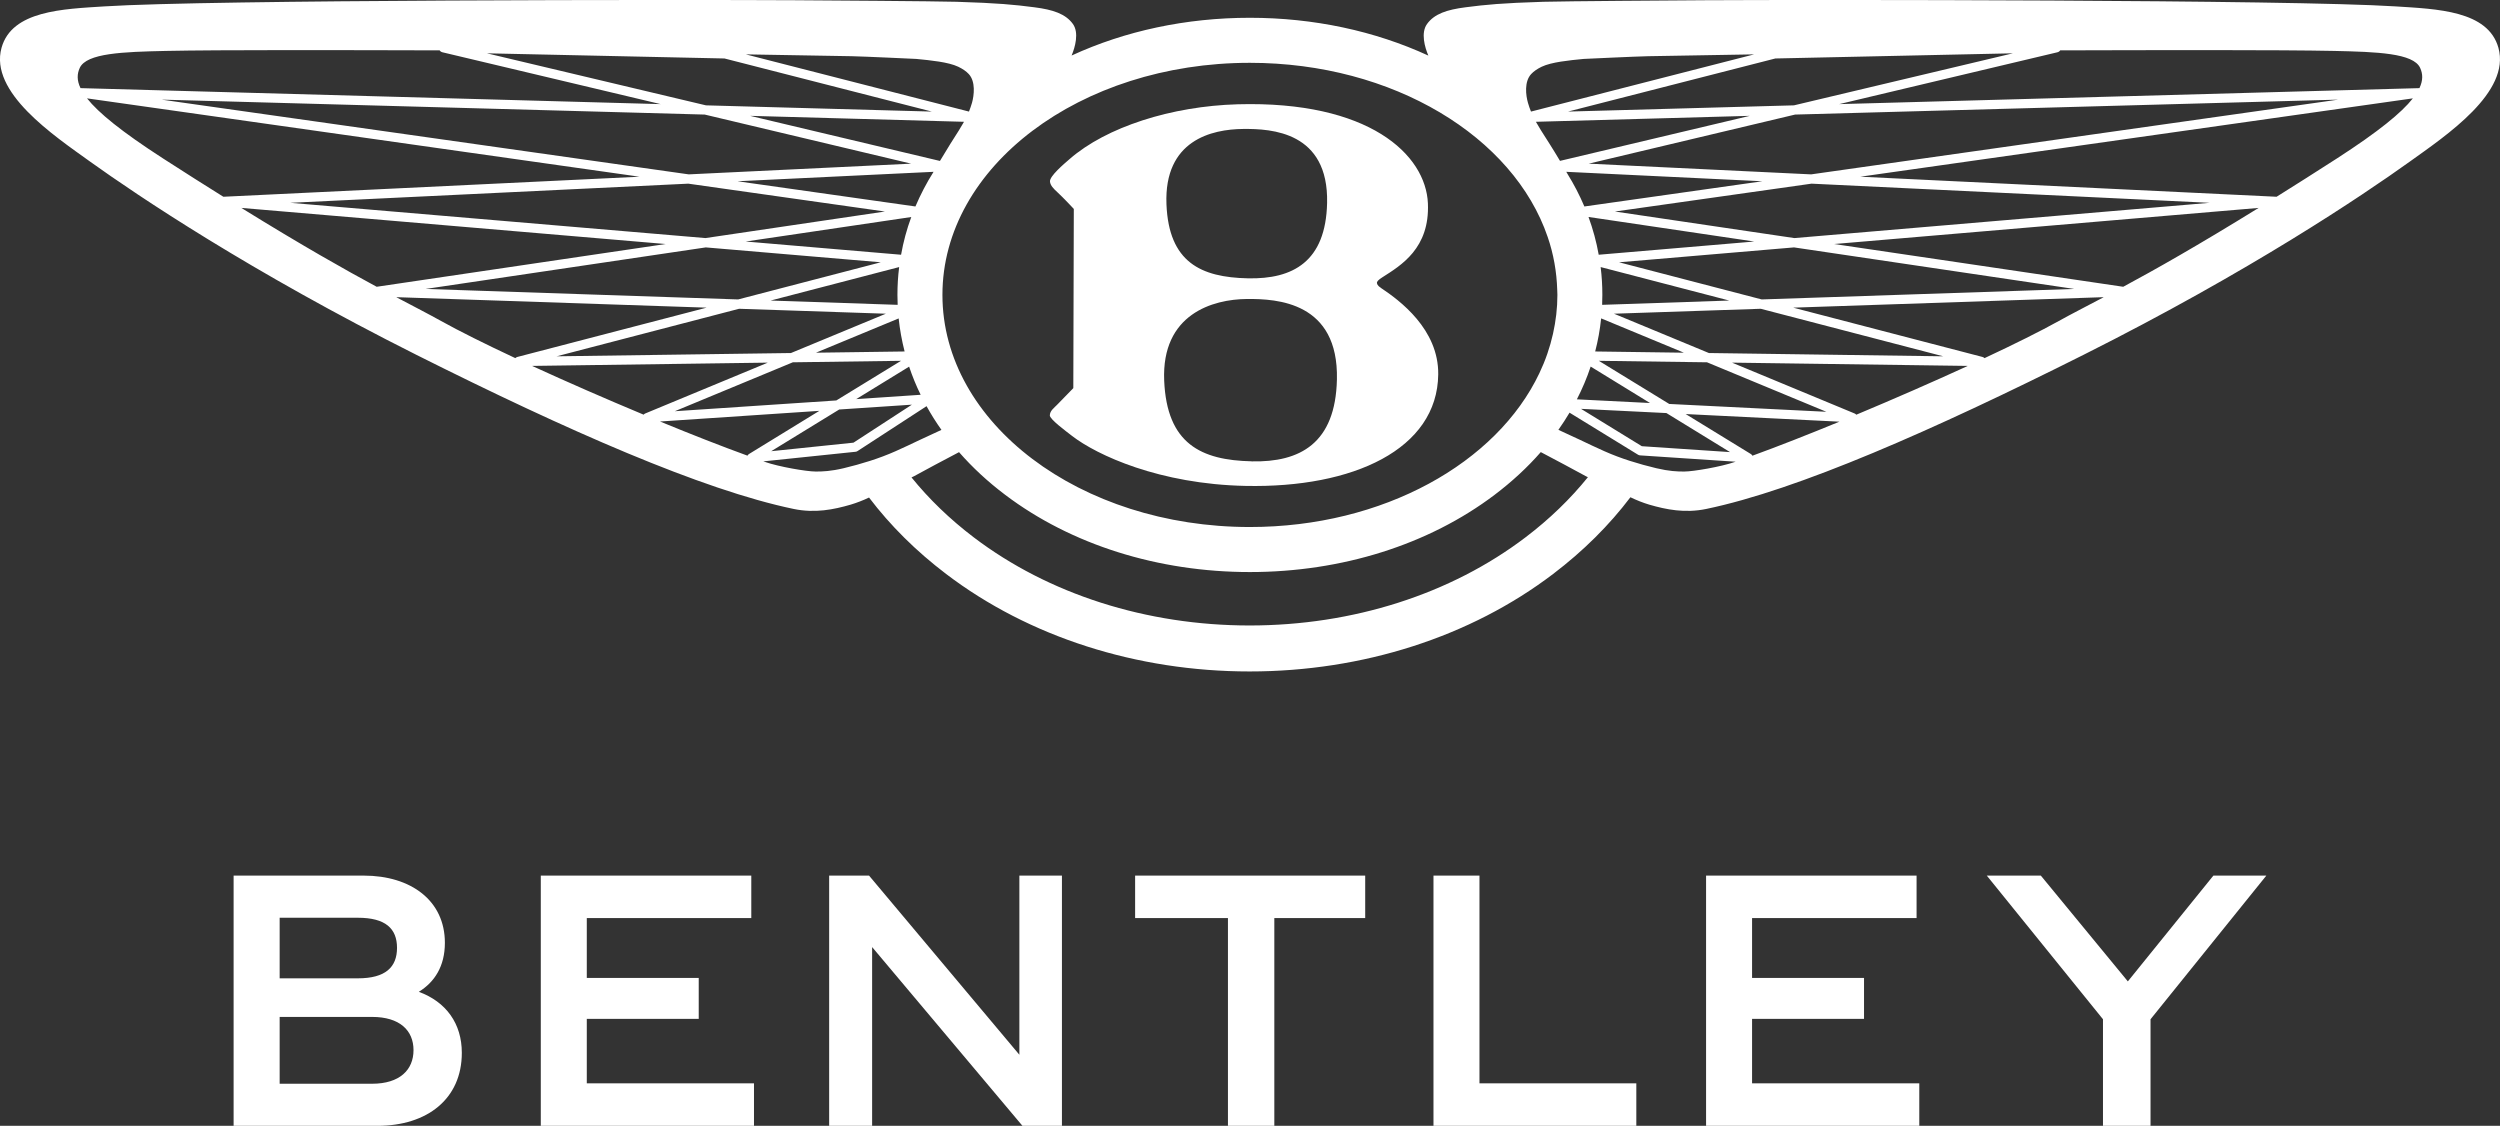<svg width="151" height="68" viewBox="0 0 151 68" fill="none" xmlns="http://www.w3.org/2000/svg">
<rect x="0" y="0" width="151" height="68" fill="#333333" stroke="none"/>
<g clip-path="url(#clip0_927_932)">
<path d="M25.299 59.906C26.944 60.514 27.894 61.818 27.894 63.593C27.894 66.367 25.808 68 22.797 68H14.11V52.886H21.961C24.832 52.886 26.871 54.402 26.871 56.945C26.871 58.367 26.245 59.323 25.295 59.906H25.299ZM16.891 55.428V59.091H21.618C23.287 59.091 23.98 58.414 23.98 57.25C23.98 56.086 23.284 55.432 21.618 55.432H16.891V55.428ZM16.891 61.422V65.458H22.474C24.143 65.458 24.976 64.619 24.976 63.428C24.976 62.237 24.143 61.422 22.474 61.422H16.891Z" fill="white"/>
<path d="M32.664 68V52.886H45.378V55.452H35.442V59.068H42.203V61.54H35.442V65.434H45.541V68H32.664Z" fill="white"/>
<path d="M50.081 68V52.886H52.49L61.57 63.707V52.886H64.141V68H61.756L52.676 57.203V68H50.081Z" fill="white"/>
<path d="M74.168 68V55.452H68.561V52.886H82.458V55.452H76.969V68H74.168Z" fill="white"/>
<path d="M86.582 68V52.886H89.36V65.434H98.834V68H86.582Z" fill="white"/>
<path d="M103.047 68V52.886H115.761V55.452H105.825V59.068H112.587V61.54H105.825V65.434H115.925V68H103.047Z" fill="white"/>
<path d="M127.02 68V61.563L120.002 52.886H123.266L128.522 59.276L133.689 52.886H136.887L129.892 61.563V68H127.02Z" fill="white"/>
<path d="M150.904 2.885C150.274 0.637 147.2 0.547 144.691 0.386C138.336 -0.023 109.46 -0.023 102.994 0.014C101.292 0.024 94.483 0.071 93.211 0.108C90.706 0.188 89.757 0.279 88.521 0.44C87.395 0.584 86.636 0.835 86.193 1.449C85.806 1.983 86.059 2.861 86.273 3.358C83.038 1.868 79.341 1.074 75.493 1.074C71.646 1.074 67.956 1.865 64.725 3.354C64.934 2.858 65.184 1.979 64.804 1.449C64.361 0.835 63.602 0.584 62.476 0.44C61.24 0.279 60.291 0.188 57.783 0.108C56.514 0.071 49.705 0.024 48 0.014C41.534 -0.023 12.661 -0.023 6.306 0.386C3.798 0.547 0.72 0.637 0.093 2.885C-0.656 5.575 3.228 8.171 5.456 9.771C8.328 11.827 15.096 16.386 25.146 21.43C34.229 25.985 42.42 29.594 47.943 30.742C49.225 31.007 50.355 30.779 51.381 30.48C51.76 30.366 52.13 30.222 52.49 30.051C53.766 31.734 55.328 33.287 57.147 34.669C62.14 38.466 68.652 40.556 75.477 40.556C82.302 40.556 88.814 38.466 93.807 34.669C95.633 33.281 97.198 31.724 98.477 30.034C98.847 30.212 99.223 30.363 99.613 30.48C100.639 30.779 101.772 31.007 103.051 30.742C108.577 29.594 116.768 25.985 125.848 21.43C135.901 16.386 142.666 11.827 145.537 9.771C147.769 8.171 151.653 5.575 150.904 2.885ZM121.581 3.22L108.354 6.363L94.707 6.739L107.231 3.532L121.581 3.22ZM94.607 10.378L106.445 10.948L95.696 12.471C95.409 11.797 95.07 11.136 94.673 10.499C94.667 10.489 94.663 10.482 94.66 10.472C94.653 10.462 94.647 10.452 94.643 10.445C94.63 10.422 94.617 10.398 94.6 10.378H94.607ZM94.224 9.717C93.774 8.956 93.407 8.399 93.071 7.866C92.965 7.695 92.865 7.527 92.768 7.356L105.689 6.997L94.224 9.717ZM96.679 16.131L104.446 18.153L96.769 18.412C96.778 18.214 96.782 18.012 96.782 17.811C96.782 17.244 96.749 16.684 96.679 16.131ZM101.708 21.303L96.349 21.229C96.519 20.575 96.639 19.907 96.709 19.23L101.708 21.303ZM96.562 15.386C96.425 14.608 96.216 13.846 95.946 13.105L105.955 14.588L96.562 15.386ZM96.076 22.141L99.66 24.342L95.243 24.12C95.573 23.476 95.853 22.816 96.076 22.141ZM100.652 24.949L104.493 27.307L99.167 26.951L95.493 24.694L100.652 24.949ZM96.569 21.793L103.104 21.883L110.312 24.872L100.822 24.399L96.569 21.793ZM97.485 18.948L106.348 18.65L117.371 21.521L103.217 21.323L97.485 18.948ZM97.791 15.842L108.36 14.943L125.285 17.452L106.408 18.086L97.791 15.842ZM97.541 12.776L109.416 11.093L133.459 12.25L108.38 14.38L97.541 12.776ZM109.393 10.532L95.956 9.885L108.424 6.92L141.227 6.018L109.393 10.532ZM92.481 4.475C92.638 4.304 92.858 4.156 93.121 4.029C93.707 3.75 94.78 3.643 95.653 3.559C95.653 3.559 98.827 3.408 99.553 3.395C101.758 3.358 104.117 3.314 105.952 3.284L92.472 6.739C92.405 6.574 92.342 6.4 92.288 6.209C92.158 5.756 92.058 4.931 92.481 4.475ZM75.493 3.794C84.151 3.794 91.422 8.265 93.481 14.316C93.834 15.342 94.024 16.416 94.057 17.519C94.06 17.616 94.067 17.717 94.067 17.811C94.067 18.613 93.971 19.398 93.801 20.162C93.617 20.981 93.344 21.776 92.978 22.541C90.41 27.958 83.555 31.832 75.493 31.832C65.237 31.832 56.923 25.553 56.923 17.811C56.923 10.069 65.237 3.794 75.493 3.794ZM53.449 12.776L42.61 14.38L17.531 12.25L41.574 11.093L53.449 12.776ZM9.763 6.018L42.567 6.92L55.035 9.885L41.601 10.532L9.763 6.018ZM54.219 18.412L46.544 18.153L54.309 16.131C54.239 16.684 54.205 17.244 54.205 17.811C54.205 18.012 54.209 18.214 54.219 18.412ZM54.279 19.233C54.349 19.907 54.472 20.575 54.638 21.229L49.282 21.303L54.279 19.233ZM54.425 15.386L45.038 14.588L55.041 13.108C54.768 13.85 54.562 14.611 54.425 15.386ZM42.63 14.943L53.199 15.842L44.582 18.086L25.709 17.452L42.63 14.943ZM44.642 18.65L53.506 18.948L47.773 21.323L33.62 21.521L44.642 18.65ZM47.886 21.883L54.422 21.793L50.514 24.187L40.758 24.838L47.886 21.883ZM50.688 24.734L55.078 24.442L51.55 26.737L46.581 27.253L50.688 24.734ZM51.714 24.107L54.911 22.145C55.105 22.722 55.334 23.292 55.608 23.845L51.714 24.107ZM55.291 12.471L44.545 10.948L56.387 10.378C55.961 11.052 55.598 11.753 55.291 12.471ZM45.305 6.997L58.226 7.356C58.129 7.527 58.029 7.695 57.923 7.866C57.586 8.399 57.223 8.959 56.773 9.721L45.305 6.997ZM51.444 3.395C52.17 3.408 55.344 3.559 55.344 3.559C56.214 3.643 57.286 3.75 57.873 4.029C58.139 4.156 58.359 4.304 58.516 4.475C58.935 4.931 58.835 5.756 58.709 6.209C58.652 6.4 58.592 6.574 58.526 6.739L45.045 3.284C46.884 3.314 49.239 3.358 51.444 3.395ZM43.759 3.532L56.284 6.739L42.64 6.363L29.409 3.22L43.759 3.532ZM4.817 4.102C5.226 3.207 7.442 3.133 10.01 3.076C13.217 3.006 20.882 3.026 26.555 3.042C26.591 3.099 26.651 3.14 26.721 3.157L39.902 6.289L4.863 5.323C4.634 4.847 4.654 4.458 4.817 4.102ZM13.491 11.884C12.375 11.187 11.162 10.418 9.847 9.57C7.338 7.95 5.943 6.809 5.256 5.941L38.626 10.673L13.494 11.884H13.491ZM14.577 12.558L40.205 14.739L22.751 17.321C20.839 16.292 18.271 14.843 14.577 12.558ZM31.125 21.631C29.313 20.783 27.744 20.001 26.641 19.388C25.895 18.972 25.043 18.536 23.933 17.949L42.68 18.582L31.245 21.561C31.198 21.575 31.158 21.598 31.125 21.631ZM38.876 25.046C36.591 24.093 34.243 23.067 32.138 22.101L46.377 21.903L38.976 24.972C38.936 24.989 38.899 25.013 38.876 25.046ZM45.148 27.521H45.145C43.586 26.955 41.764 26.24 39.865 25.459L49.489 24.815L45.242 27.421C45.202 27.444 45.168 27.481 45.148 27.521ZM54.092 27.253C53.089 27.699 52.02 28.025 50.958 28.28C50.178 28.464 49.698 28.481 49.272 28.481C48.712 28.481 47.04 28.192 46.194 27.897C46.164 27.887 46.134 27.877 46.104 27.867L51.674 27.287C51.717 27.287 51.76 27.267 51.797 27.243L55.964 24.533C56.234 25.023 56.534 25.499 56.863 25.965C56.467 26.15 55.761 26.472 55.554 26.572C55.081 26.797 54.592 27.032 54.092 27.253ZM92.145 32.452C87.628 35.887 81.709 37.779 75.477 37.779C69.245 37.779 63.329 35.887 58.809 32.452C57.366 31.355 56.111 30.141 55.055 28.836L55.215 28.759C55.987 28.33 56.93 27.837 57.926 27.31C58.732 28.233 59.668 29.101 60.724 29.896C64.701 32.898 69.944 34.552 75.493 34.552C81.043 34.552 86.289 32.898 90.263 29.896C91.319 29.098 92.255 28.233 93.064 27.307C94.06 27.837 95.006 28.33 95.779 28.759L95.909 28.823C94.85 30.134 93.594 31.352 92.145 32.452ZM104.803 27.897C103.957 28.192 102.281 28.481 101.725 28.481C101.295 28.481 100.819 28.464 100.04 28.28C98.974 28.025 97.904 27.699 96.905 27.253C96.405 27.032 95.916 26.797 95.443 26.572C95.236 26.472 94.523 26.15 94.127 25.962C94.367 25.623 94.59 25.278 94.8 24.925L98.937 27.465C98.974 27.488 99.017 27.501 99.064 27.505L104.829 27.887C104.829 27.887 104.813 27.894 104.803 27.897ZM105.845 27.525C105.825 27.481 105.792 27.448 105.749 27.421L101.815 25.009L111.102 25.469C109.21 26.247 107.394 26.961 105.845 27.525ZM112.118 25.049C112.094 25.016 112.058 24.989 112.014 24.972L104.613 21.903L118.856 22.101C116.751 23.067 114.403 24.093 112.118 25.049ZM124.352 19.388C123.25 20.001 121.678 20.783 119.866 21.631C119.832 21.598 119.792 21.575 119.746 21.561L108.31 18.582L127.067 17.949C125.958 18.536 125.098 18.972 124.352 19.388ZM128.243 17.321L110.785 14.739L136.42 12.558C132.726 14.843 130.155 16.292 128.243 17.321ZM141.15 9.57C139.831 10.418 138.622 11.187 137.506 11.884L112.364 10.673L145.737 5.941C145.054 6.809 143.659 7.95 141.15 9.57ZM146.134 5.323L111.088 6.289L124.269 3.157C124.339 3.14 124.399 3.099 124.436 3.042C130.108 3.026 137.776 3.006 140.987 3.076C143.552 3.133 145.771 3.207 146.177 4.102C146.34 4.458 146.36 4.847 146.134 5.323Z" fill="white"/>
<path d="M94.643 10.445C94.63 10.421 94.617 10.398 94.6 10.378H94.606C94.617 10.398 94.63 10.421 94.643 10.445Z" fill="white"/>
<path d="M83.411 17.388C83.335 17.335 83.185 17.251 83.168 17.09C83.158 17.009 83.248 16.905 83.491 16.751C84.634 16.023 86.359 14.993 86.246 12.29C86.123 9.332 82.685 6.075 74.751 6.299C70.763 6.413 66.826 7.665 64.601 9.61C64.255 9.908 63.385 10.646 63.419 10.965C63.439 11.19 63.612 11.378 63.858 11.602C64.231 11.944 64.858 12.619 64.858 12.619L64.828 23.443C64.584 23.698 64.275 24.006 63.878 24.419C63.665 24.643 63.422 24.798 63.409 25.086C63.402 25.321 64.365 26.029 64.754 26.331C66.257 27.491 70.031 29.245 75.237 29.349C81.729 29.484 86.819 27.139 86.869 22.611C86.899 19.884 84.534 18.14 83.408 17.392L83.411 17.388ZM75.094 7.789C76.802 7.772 80.25 7.956 80.157 12.253C80.08 15.815 78.082 16.869 75.374 16.811C72.532 16.751 70.594 15.845 70.454 12.334C70.304 8.463 73.192 7.805 75.09 7.789H75.094ZM75.603 27.864C72.546 27.797 70.48 26.81 70.317 22.993C70.147 18.958 73.265 18.076 75.307 18.059C77.146 18.042 80.853 18.247 80.75 22.916C80.666 26.787 78.515 27.931 75.603 27.867V27.864Z" fill="white"/>
</g>
<defs>
<clipPath id="clip0_927_932">
<rect width="151" height="68" fill="white"/>
</clipPath>
</defs>
</svg>
